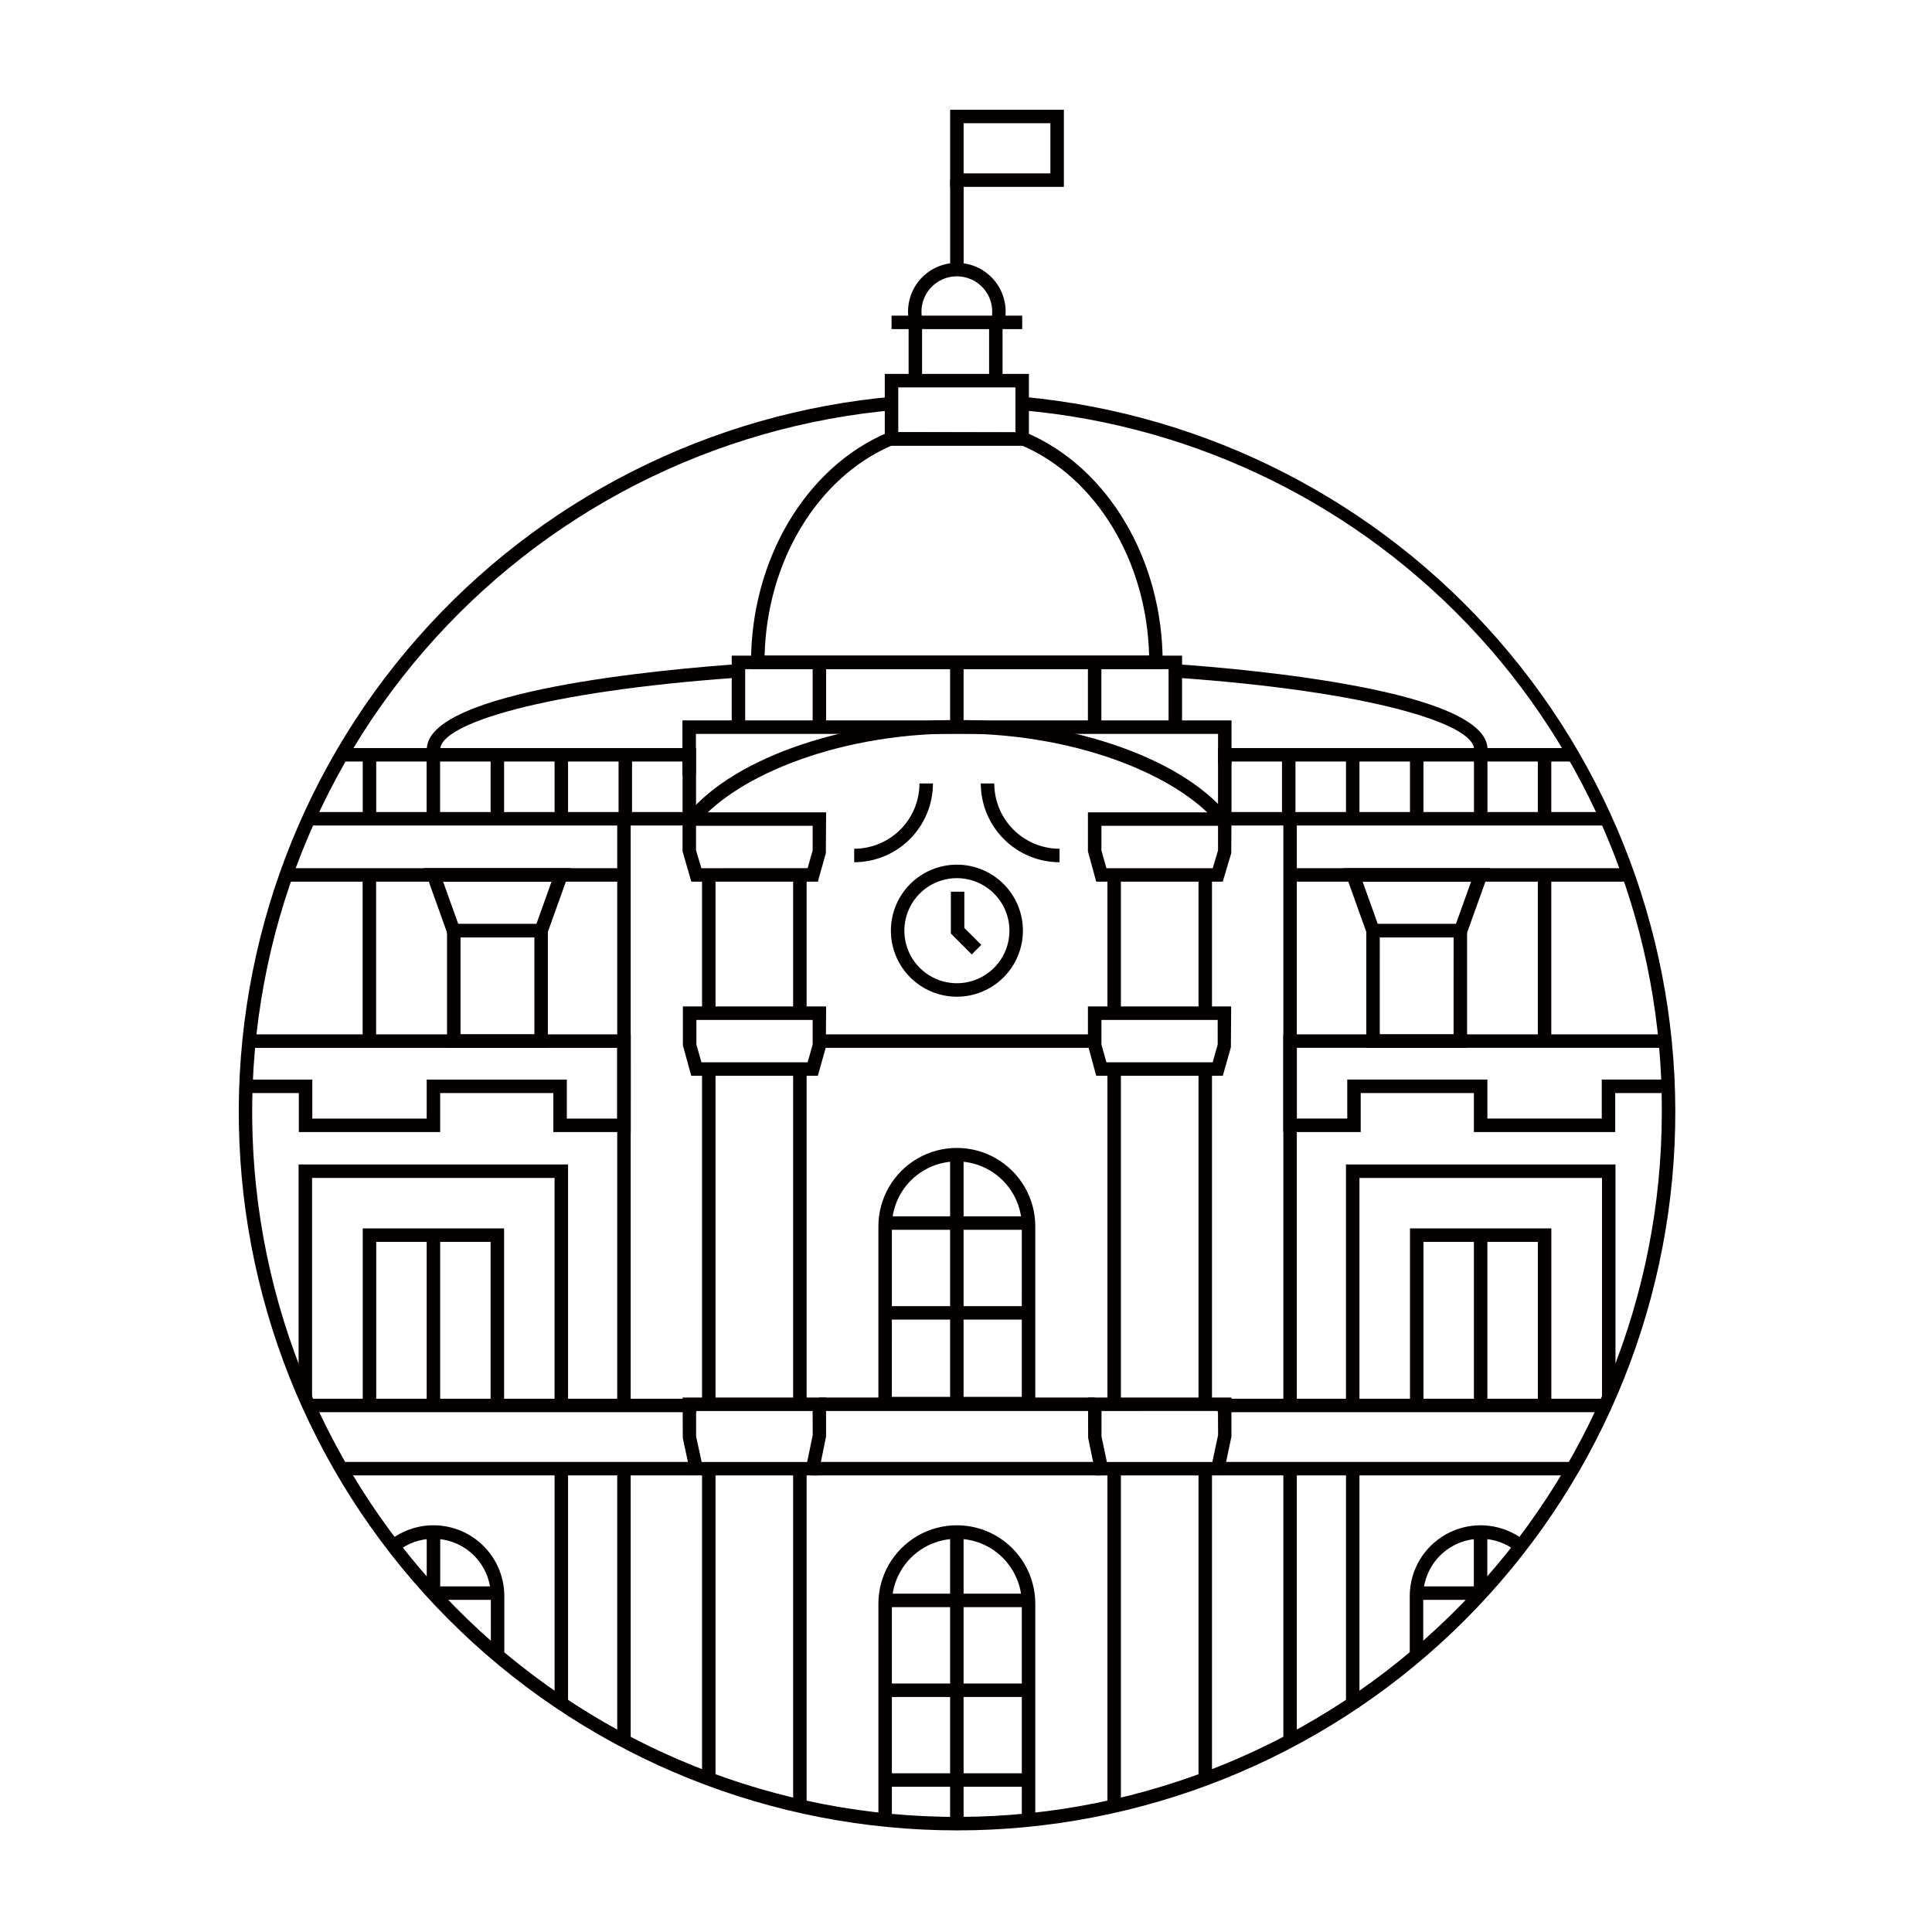 <?xml version="1.0" encoding="UTF-8"?>
<!-- Uploaded to: ICON Repo, www.iconrepo.com, Generator: ICON Repo Mixer Tools -->
<svg width="800px" height="800px" version="1.1" viewBox="144 144 512 512" xmlns="http://www.w3.org/2000/svg">
 <g fill="#040001">
  <path d="m457.26 336.5h-3.574v-15.176h-112.2v15.176h-3.57v-18.75h119.35z"/>
  <path d="m361.15 418.12h72.949v3.57h-72.949z"/>
  <path d="m418.36 626.13h-3.57v-57.125c0-6.152-3.281-11.836-8.609-14.91-5.328-3.074-11.891-3.074-17.219 0-5.324 3.074-8.605 8.758-8.605 14.91v57.125h-3.57l-0.004-57.125c0-7.426 3.961-14.289 10.395-18.004 6.434-3.715 14.359-3.715 20.789 0 6.434 3.715 10.395 10.578 10.395 18.004z"/>
  <path d="m378.61 566.34h37.973v3.57h-37.973z"/>
  <path d="m378.61 590.15h37.973v3.57h-37.973z"/>
  <path d="m378.61 613.94h37.973v3.57h-37.973z"/>
  <path d="m395.79 550h3.57v77.277h-3.57z"/>
  <path d="m277.65 581.79h-3.57l-0.004-14.801c-0.004-4.031-1.605-7.894-4.453-10.742-2.852-2.852-6.715-4.453-10.742-4.461-3.473-0.016-6.844 1.172-9.543 3.363l-2.242-2.781c3.699-2.977 8.387-4.445 13.121-4.106s9.164 2.461 12.398 5.934c3.234 3.477 5.035 8.047 5.035 12.793z"/>
  <path d="m258.89 564.41h16.969v3.57h-16.969z"/>
  <path d="m257.09 550h3.57v16.195h-3.57z"/>
  <path d="m418.36 517.75h-41.578v-48.75c0-7.426 3.965-14.289 10.395-18.004 6.434-3.711 14.359-3.711 20.789 0 6.434 3.715 10.395 10.578 10.395 18.004zm-38.008-3.57h34.434l0.004-45.18c0-6.148-3.281-11.832-8.609-14.91-5.328-3.074-11.891-3.074-17.219 0-5.324 3.078-8.605 8.762-8.605 14.91z"/>
  <path d="m378.61 466.34h37.973v3.57h-37.973z"/>
  <path d="m378.61 490.14h37.973v3.57h-37.973z"/>
  <path d="m395.79 450h3.57v66.469h-3.57z"/>
  <path d="m410.45 227.8h-3.57c0.344-2.672-0.48-5.367-2.262-7.391s-4.348-3.184-7.043-3.184-5.262 1.16-7.043 3.184-2.606 4.719-2.262 7.391h-3.57c-0.344-3.625 0.859-7.227 3.309-9.918 2.453-2.691 5.926-4.227 9.566-4.227s7.113 1.535 9.562 4.227c2.453 2.691 3.656 6.293 3.312 9.918z"/>
  <path d="m425.94 193.52h-30.145v-20.441h30.145zm-26.574-3.57h23v-13.297h-23z"/>
  <path d="m452.12 321.32h-109.09v-1.789c0-27.238 14.523-51.695 36.141-60.867l0.699-0.145 36.094 0.145c21.625 9.168 36.152 33.629 36.152 60.867zm-105.5-3.57 101.91-0.004c-0.609-24.961-13.953-47.129-33.629-55.652h-34.656c-19.664 8.527-33.008 30.695-33.617 55.652z"/>
  <path d="m397.58 408.14c-4.641-0.004-9.09-1.848-12.371-5.133-3.277-3.281-5.121-7.734-5.117-12.375s1.848-9.09 5.133-12.371c3.281-3.277 7.734-5.117 12.375-5.117 4.641 0.004 9.09 1.852 12.371 5.137 3.277 3.281 5.117 7.734 5.113 12.375-0.008 4.637-1.855 9.086-5.137 12.363-3.281 3.277-7.731 5.117-12.367 5.121zm0-31.422c-5.629 0.004-10.703 3.394-12.859 8.598-2.152 5.203-0.961 11.188 3.019 15.172 3.981 3.981 9.969 5.176 15.168 3.023 5.203-2.152 8.602-7.227 8.605-12.855-0.008-7.691-6.242-13.93-13.934-13.938z"/>
  <path d="m401.52 396.93-5.531-5.531v-11.09h3.57v9.613l4.488 4.481z"/>
  <path d="m395.79 319.54h3.57v17.363h-3.57z"/>
  <path d="m359.36 319.54h3.57v17.363h-3.57z"/>
  <path d="m432.31 319.54h3.57v17.363h-3.57z"/>
  <path d="m384.79 229.44h3.57v15.438h-3.57z"/>
  <path d="m406.12 229.44h3.57v15.438h-3.57z"/>
  <path d="m380.27 227.65h34.621v3.57h-34.621z"/>
  <path d="m328.42 349.38h-3.57v-14.469h145.52v11.527h-3.574v-7.953h-138.37z"/>
  <path d="m360.82 535.01h-33.75l-2.125-9.949-0.039-10.699h38.008v10.328zm-30.867-3.57h27.957l1.465-7.113-0.023-6.394h-30.875v6.754z"/>
  <path d="m307.57 533.22h3.57v71.77h-3.57z"/>
  <path d="m307.57 360.98h3.57v155.49h-3.57z"/>
  <path d="m224.91 514.68h103.64v3.57h-103.64z"/>
  <path d="m234.43 531.43h92.699v3.57h-92.699z"/>
  <path d="m277.59 515.96h-3.574v-42.848h-30.312v42.848h-3.574v-46.422h37.461z"/>
  <path d="m257.08 471.33h3.57v44.633h-3.57z"/>
  <path d="m290.97 533.22h3.57v62.234h-3.57z"/>
  <path d="m294.54 516.47h-3.574v-60.305h-64.266v58.031h-3.57v-61.605h71.41z"/>
  <path d="m274.02 344.02h3.57v16.961h-3.57z"/>
  <path d="m290.97 344.02h3.57v16.961h-3.57z"/>
  <path d="m307.93 344.02h3.57v16.961h-3.57z"/>
  <path d="m240.13 344.02h3.57v16.961h-3.57z"/>
  <path d="m257.06 344.02h3.57v16.961h-3.57z"/>
  <path d="m240.1 375.87h3.57v44.039h-3.57z"/>
  <path d="m328.46 362.77h-103.2v-3.57h99.629v-13.387h-90.363v-3.57h93.934z"/>
  <path d="m219.79 374.08h89.922v3.57h-89.922z"/>
  <path d="m289.19 421.69h-26.723v-32.832h26.719zm-23.148-3.57h19.578l-0.004-25.691h-19.574z"/>
  <path d="m288.66 392.44h-25.73l-6.578-18.363h38.887zm-23.211-3.57h20.695l4.019-11.219h-28.738z"/>
  <path d="m311.15 444.01h-20.508v-10.34h-29.992v10.34h-37.457v-10.34h-14.125v-3.57h17.695v10.336h30.316v-10.336h37.137v10.336h13.359v-18.746h-98.133v-3.57h101.71z"/>
  <path d="m330.05 375.87h3.57v35.496h-3.57z"/>
  <path d="m354.19 375.87h3.57v35.496h-3.57z"/>
  <path d="m354.19 428.45h3.57v88.023h-3.57z"/>
  <path d="m330.05 428.45h3.57v88.023h-3.57z"/>
  <path d="m354.19 533.25h3.57v89.418h-3.57z"/>
  <path d="m330.05 533.25h3.57v82.477h-3.57z"/>
  <path d="m360.74 377.65h-33.531l-2.328-8.035v-10.332h38.051l-0.07 10.812zm-30.875-3.57 28.168-0.004 1.328-4.711v-6.512h-30.906v6.496z"/>
  <path d="m360.74 429.09h-33.551l-2.215-8.035v-10.332h37.957l-0.07 10.816zm-30.852-3.57h28.145l1.328-4.707v-6.516h-30.812v6.512z"/>
  <path d="m361.12 514.36h73.02v3.57h-73.02z"/>
  <path d="m359.37 531.43h76.512v3.57h-76.512z"/>
  <path d="m416.67 262.1h-38.195v-19.012h38.195zm-34.621-3.57h31.051v-11.867h-31.051z"/>
  <path d="m521.17 582.52h-3.57v-15.523c0-4.746 1.797-9.316 5.027-12.789 3.234-3.477 7.664-5.598 12.395-5.938 4.734-0.34 9.422 1.129 13.117 4.102l-2.242 2.781c-2.695-2.184-6.062-3.371-9.531-3.359-4.031 0.008-7.891 1.609-10.742 4.461-2.848 2.848-4.449 6.711-4.453 10.742z"/>
  <path d="m519.42 564.41h16.949v3.57h-16.949z"/>
  <path d="m534.58 550h3.57v16.195h-3.57z"/>
  <path d="m468.18 535.01h-33.754l-2.055-9.961-0.035-10.691h38.008v10.328zm-30.848-3.57 27.953-0.004 1.523-7.125-0.031-6.383-30.867 0.004v6.754z"/>
  <path d="m484.1 533.22h3.57v72.172h-3.57z"/>
  <path d="m484.1 360.98h3.57v155.48h-3.57z"/>
  <path d="m466.7 514.68h102.25v3.57h-102.25z"/>
  <path d="m468.12 531.43h92.707v3.57h-92.707z"/>
  <path d="m555.12 515.96h-3.574v-42.848h-30.312v42.848h-3.574v-46.422h37.461z"/>
  <path d="m534.6 471.33h3.57v44.633h-3.57z"/>
  <path d="m500.7 533.22h3.57v61.855h-3.57z"/>
  <path d="m504.27 516.47h-3.574v-63.879h71.422v61.93h-3.574v-58.355h-64.273z"/>
  <path d="m517.66 344.02h3.57v16.961h-3.57z"/>
  <path d="m500.7 344.02h3.57v16.961h-3.57z"/>
  <path d="m483.74 344.02h3.57v16.961h-3.57z"/>
  <path d="m551.54 344.02h3.57v16.961h-3.57z"/>
  <path d="m534.62 344.02h3.57v16.961h-3.57z"/>
  <path d="m551.54 375.87h3.57v44.039h-3.57z"/>
  <path d="m569.99 362.77h-103.2v-20.527h94.637v3.57h-91.066v13.387h99.629z"/>
  <path d="m485.53 374.08h90.473v3.57h-90.473z"/>
  <path d="m532.79 421.69h-26.711v-32.832h26.711zm-23.141-3.57h19.566l0.004-25.691h-19.566z"/>
  <path d="m532.34 392.44h-25.727l-6.578-18.363h38.895zm-23.207-3.57h20.699l4.019-11.219h-28.738z"/>
  <path d="m572.05 444.01h-37.453v-10.34h-29.992v10.34h-20.512v-25.891h101.16v3.57h-97.582v18.746h13.367v-10.336h37.133v10.336h30.312v-10.336h17.582v3.57h-14.012z"/>
  <path d="m461.62 375.87h3.57v35.496h-3.57z"/>
  <path d="m437.48 375.87h3.57v35.496h-3.57z"/>
  <path d="m437.48 428.45h3.57v88.023h-3.57z"/>
  <path d="m461.62 428.45h3.57v88.023h-3.57z"/>
  <path d="m437.48 533.25h3.57v89.418h-3.57z"/>
  <path d="m461.62 533.25h3.57v82.477h-3.57z"/>
  <path d="m468.04 377.65h-33.531l-2.195-8.035v-10.332h38.051l-0.074 10.84zm-30.824-3.57h28.168l1.41-4.727v-6.5h-30.906v6.512z"/>
  <path d="m468.06 429.09h-33.551l-2.195-8.035v-10.332h37.957l-0.07 10.82zm-30.844-3.57h28.148l1.34-4.711-0.004-6.512h-30.812v6.516z"/>
  <path d="m538.21 342.57h-3.57c0-6.699-27.254-15.379-79.332-19.004l0.246-3.562c19.391 1.348 82.656 6.961 82.656 22.566z"/>
  <path d="m260.68 342.57h-3.57c0-15.598 63.117-21.211 82.465-22.562l0.246 3.562c-51.957 3.625-79.141 12.305-79.141 19z"/>
  <path d="m395.8 191.73h3.57v23.707h-3.57z"/>
  <path d="m370.37 372.5v-3.574c4.586-0.004 8.98-1.828 12.227-5.07 3.242-3.242 5.066-7.637 5.07-12.227h3.574c-0.008 5.535-2.207 10.84-6.121 14.75-3.914 3.914-9.219 6.113-14.75 6.121z"/>
  <path d="m424.79 372.5c-5.531-0.008-10.836-2.207-14.75-6.121-3.91-3.91-6.113-9.215-6.121-14.75h3.574c0.004 4.59 1.828 8.984 5.07 12.227 3.246 3.242 7.641 5.066 12.227 5.07z"/>
  <path d="m328.07 363.21-2.875-2.125c11.438-15.473 41.273-26.273 72.547-26.273 31.281 0 61.117 10.805 72.551 26.273l-2.875 2.125c-9.117-12.336-35.98-24.828-69.676-24.828-33.688 0-60.551 12.492-69.672 24.828z"/>
  <path d="m397.63 629.07c-49.066 0-96.234-18.945-131.67-52.887-35.434-33.938-56.395-80.246-58.508-129.27-2.113-49.02 14.781-96.961 47.16-133.82 32.379-36.863 77.742-59.801 126.62-64.027l0.305 3.559c-48.43 4.184-93.316 27.082-125.14 63.832-31.816 36.746-48.051 84.453-45.262 132.98 2.793 48.531 24.391 94.059 60.211 126.92 35.82 32.859 83.039 50.461 131.63 49.066s94.719-21.68 128.59-56.539c33.875-34.863 52.828-81.555 52.828-130.16 0.238-46.648-17.086-91.676-48.523-126.14s-74.691-55.832-121.16-59.867l0.324-3.559c48.77 4.484 93.938 27.59 126.11 64.52 32.172 36.926 48.871 84.832 46.629 133.76-2.242 48.922-23.258 95.098-58.672 128.93-35.414 33.828-82.504 52.707-131.48 52.707z"/>
 </g>
</svg>